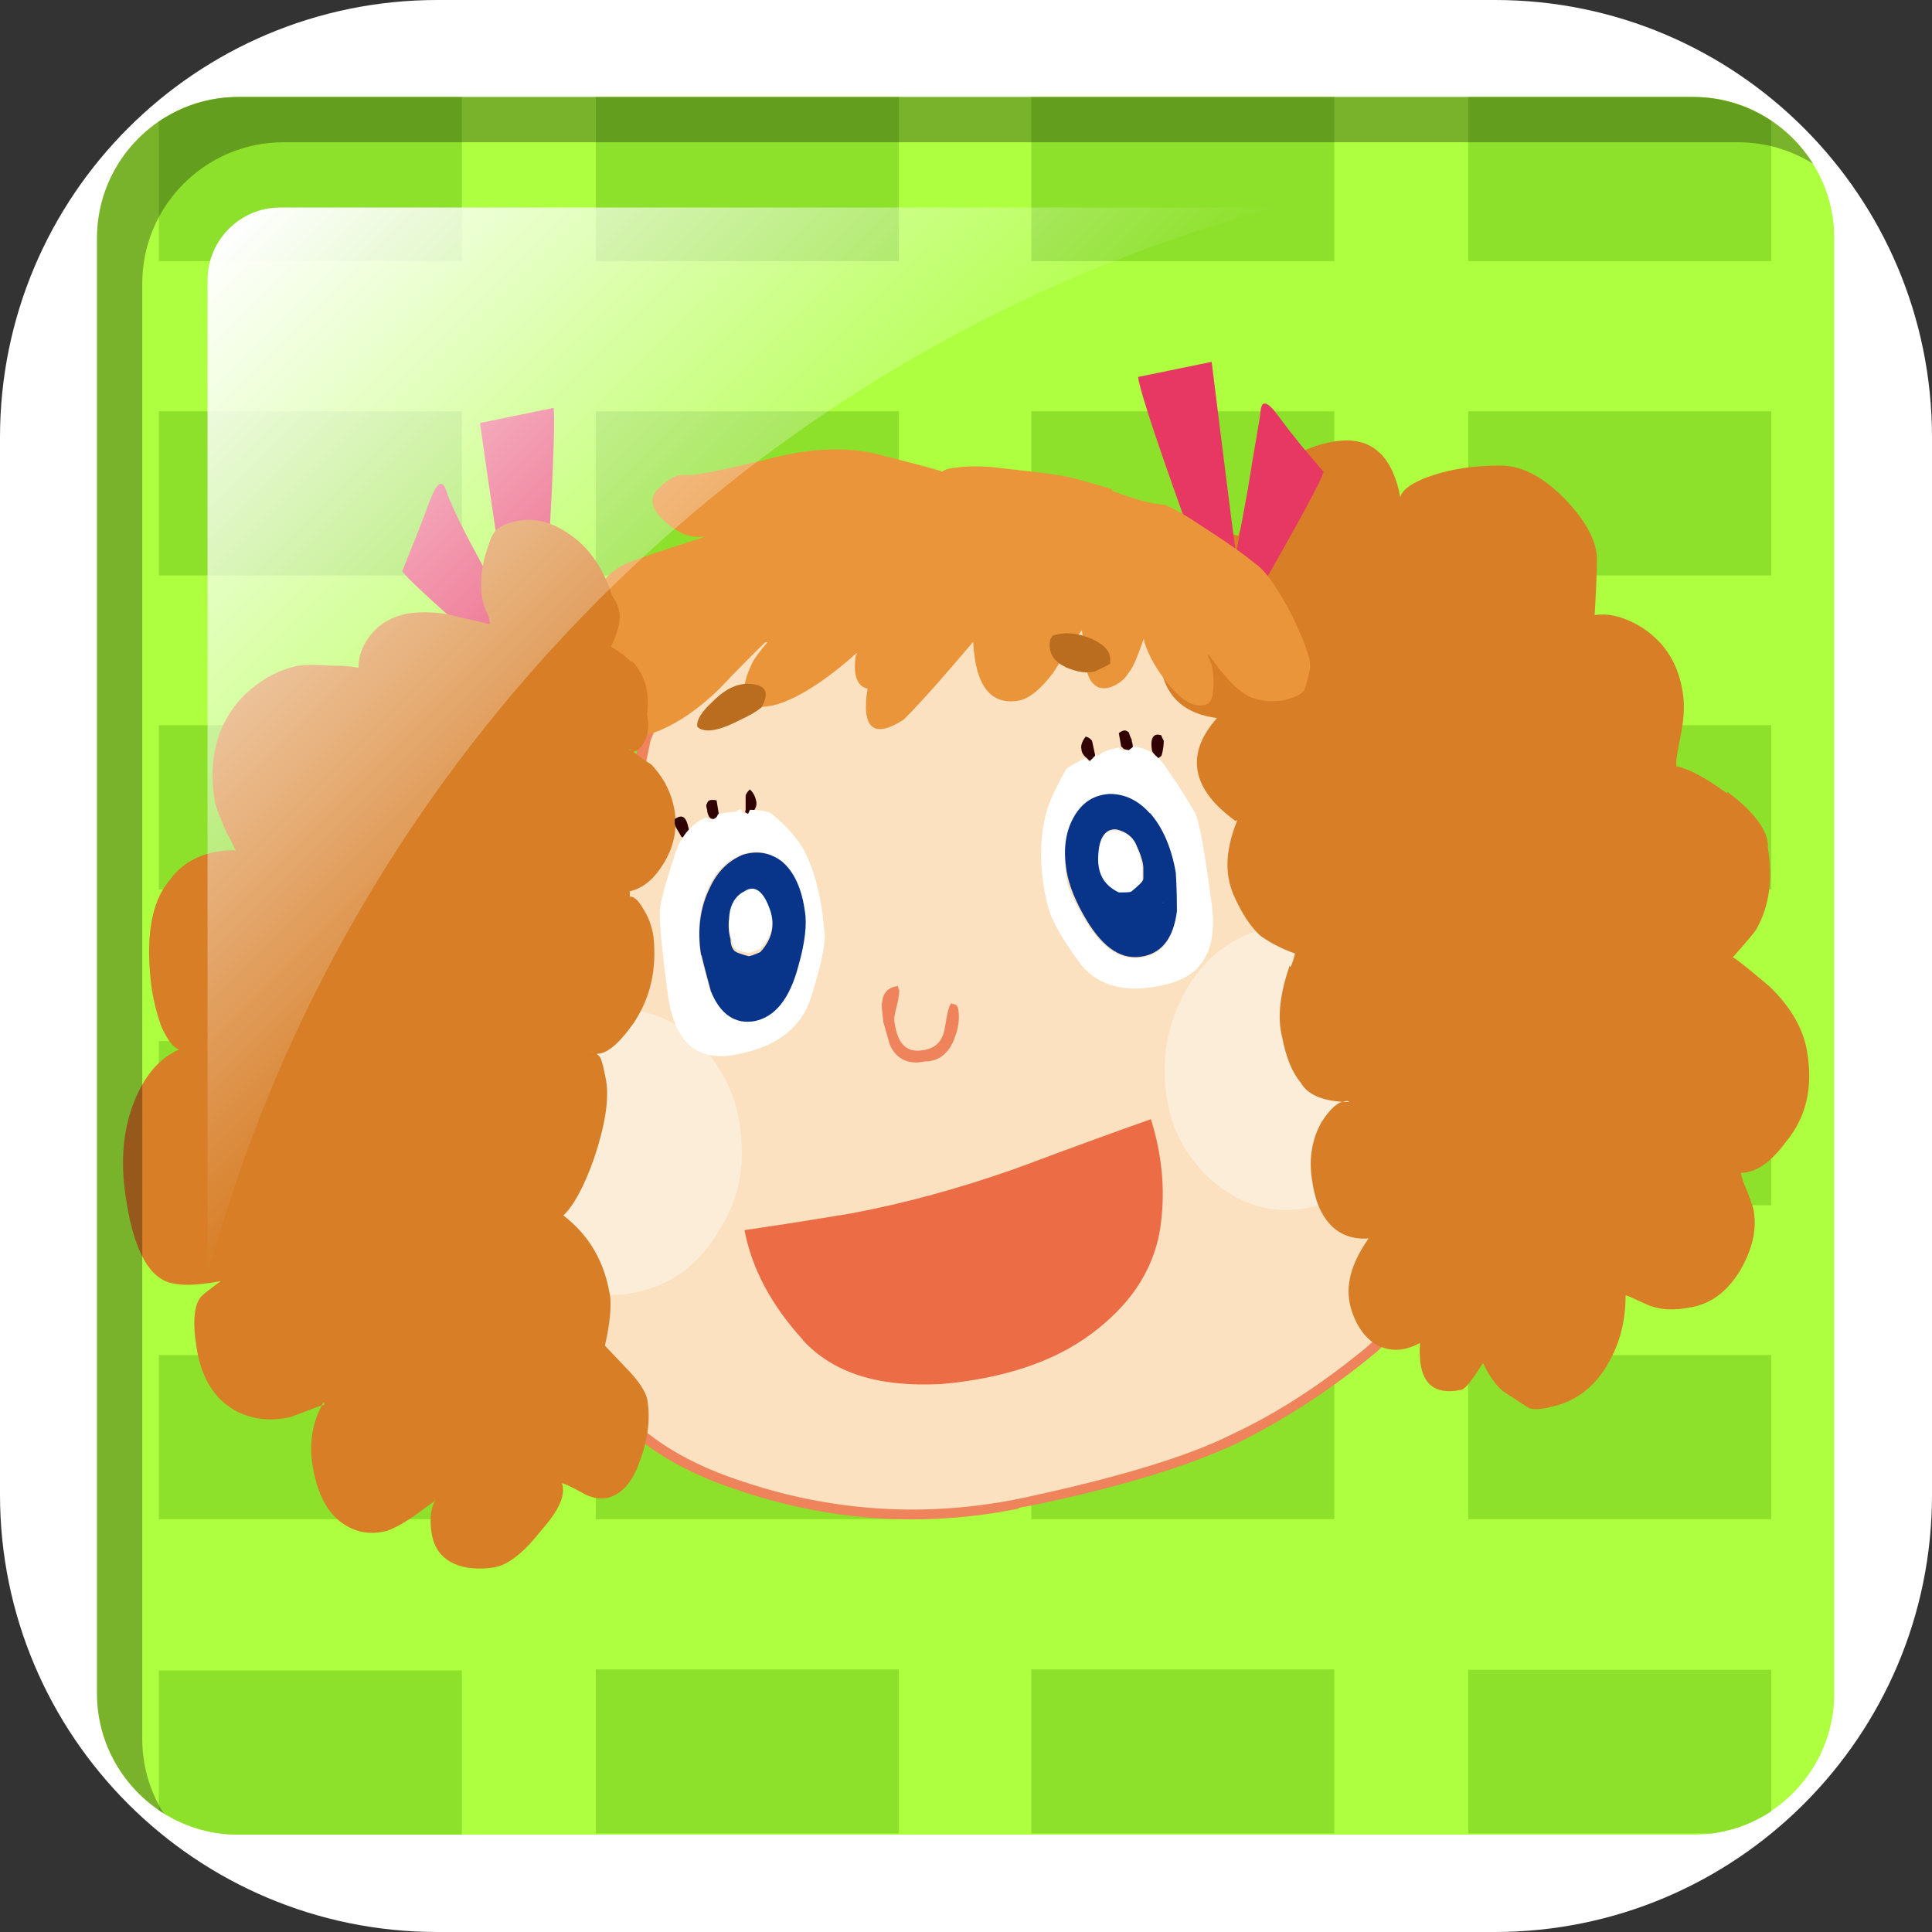 <?xml version="1.0" encoding="UTF-8"?>
<svg id="_レイヤー_1" data-name=" レイヤー 1" xmlns="http://www.w3.org/2000/svg" version="1.1" xmlns:xlink="http://www.w3.org/1999/xlink" viewBox="0 0 512 512">
  <rect x="0" y="0" width="512" height="512" fill="#333333" stroke="none"/>
  <defs>
    <style>
      .cls-1 {
        fill: #d77e27;
      }

      .cls-1, .cls-2, .cls-3, .cls-4, .cls-5, .cls-6, .cls-7, .cls-8, .cls-9, .cls-10, .cls-11, .cls-12, .cls-13, .cls-14, .cls-15, .cls-16, .cls-17 {
        stroke-width: 0px;
      }

      .cls-2 {
        fill: #000;
        isolation: isolate;
        opacity: .3;
      }

      .cls-3 {
        fill: #300204;
      }

      .cls-4 {
        fill: #411b0a;
      }

      .cls-5 {
        fill: #ec6d45;
      }

      .cls-6 {
        fill: #08348a;
      }

      .cls-7 {
        fill: url(#_名称未設定グラデーション);
      }

      .cls-8 {
        fill: #ee835c;
      }

      .cls-9 {
        fill: #8de12b;
      }

      .cls-10 {
        fill: #ba6c1f;
      }

      .cls-11 {
        fill: #fbe1bf;
      }

      .cls-12 {
        fill: #fff;
      }

      .cls-13 {
        fill: #e63862;
      }

      .cls-14 {
        fill: url(#_名称未設定グラデーション_7);
      }

      .cls-15 {
        fill: #adff3f;
      }

      .cls-16 {
        fill: #eb953b;
      }

      .cls-17 {
        fill: url(#_名称未設定グラデーション_7-2);
      }
    </style>
    <radialGradient id="_名称未設定グラデーション_7" data-name="名称未設定グラデーション 7" cx="-1187.2" cy="-2335.6" fx="-1187.2" fy="-2335.6" r="21.7" gradientTransform="translate(1898.7 -5186.6) rotate(-11.4) scale(1.9 -2.2) skewX(3.9)" gradientUnits="userSpaceOnUse">
      <stop offset="0" stop-color="#f4b1ab"/>
      <stop offset=".4" stop-color="#f5bcb7"/>
      <stop offset="1" stop-color="#fbe1bf"/>
      <stop offset="1" stop-color="#fcedd9"/>
    </radialGradient>
    <radialGradient id="_名称未設定グラデーション_7-2" data-name="名称未設定グラデーション 7" cx="-1134.9" cy="-2332.7" fx="-1134.9" fy="-2332.7" r="21.7" gradientTransform="translate(1621.5 -5137.8) rotate(-11.4) scale(1.9 -2.2) skewX(3.9)" xlink:href="#_名称未設定グラデーション_7"/>
    <linearGradient id="_名称未設定グラデーション" data-name="名称未設定グラデーション" x1="60.7" y1="369.4" x2="196.6" y2="233.4" gradientTransform="translate(0 430) scale(1 -1)" gradientUnits="userSpaceOnUse">
      <stop offset="0" stop-color="#fff"/>
      <stop offset="1" stop-color="#fff" stop-opacity="0"/>
    </linearGradient>
  </defs>
  <path class="cls-12" d="M396.1,512H115.9c-64,0-115.9-51.9-115.9-115.9V115.9C0,51.9,51.9,0,115.9,0h280.3C460.1,0,512,51.9,512,115.9v280.3c0,63.9-51.9,115.8-115.9,115.8Z"/>
  <g>
    <path class="cls-15" d="M448.8,25.7H63.1c-20.6,0-37.4,16.8-37.4,37.4v385.7c0,20.6,16.8,37.4,37.4,37.4h385.6c20.6,0,37.4-16.8,37.4-37.4V63.1c0-20.6-16.8-37.4-37.4-37.4h0Z"/>
    <g>
      <g>
        <rect class="cls-9" x="42.1" y="109" width="80.3" height="43.5"/>
        <rect class="cls-9" x="157.9" y="109" width="80.3" height="43.5"/>
        <rect class="cls-9" x="273.3" y="109" width="80.3" height="43.5"/>
        <rect class="cls-9" x="389.1" y="109" width="80.3" height="43.5"/>
      </g>
      <path class="cls-9" d="M42.1,32.2v37h80.3V25.7h-59.3c-7.8,0-15,2.4-21,6.5Z"/>
      <rect class="cls-9" x="157.9" y="25.7" width="80.3" height="43.5"/>
      <rect class="cls-9" x="273.3" y="25.7" width="80.3" height="43.5"/>
      <path class="cls-9" d="M469.4,32c-5.9-4-13-6.3-20.7-6.3h-59.6v43.5h80.3V32Z"/>
      <g>
        <rect class="cls-9" x="42.1" y="192.2" width="80.3" height="43.5"/>
        <rect class="cls-9" x="157.9" y="192.2" width="80.3" height="43.5"/>
        <rect class="cls-9" x="273.3" y="192.2" width="80.3" height="43.5"/>
        <rect class="cls-9" x="389.1" y="192.2" width="80.3" height="43.5"/>
      </g>
      <g>
        <rect class="cls-9" x="42.1" y="275.9" width="80.3" height="43.5"/>
        <rect class="cls-9" x="157.9" y="275.9" width="80.3" height="43.5"/>
        <rect class="cls-9" x="273.3" y="275.9" width="80.3" height="43.5"/>
        <rect class="cls-9" x="389.1" y="275.9" width="80.3" height="43.5"/>
      </g>
      <g>
        <rect class="cls-9" x="42.1" y="359.1" width="80.3" height="43.5"/>
        <rect class="cls-9" x="157.9" y="359.1" width="80.3" height="43.5"/>
        <rect class="cls-9" x="273.3" y="359.1" width="80.3" height="43.5"/>
        <rect class="cls-9" x="389.1" y="359.1" width="80.3" height="43.5"/>
      </g>
      <path class="cls-9" d="M42.1,479.7c6,4.1,13.2,6.5,21,6.5h59.3v-43.5H42.1v37Z"/>
      <rect class="cls-9" x="157.9" y="442.4" width="80.3" height="43.5"/>
      <rect class="cls-9" x="273.3" y="442.4" width="80.3" height="43.5"/>
      <path class="cls-9" d="M389.1,485.9h64.5c5.8-.8,11.2-2.8,15.8-5.9v-37.5h-80.3v43.5Z"/>
    </g>
    <g>
      <path class="cls-4" d="M319.4,187h0c-1.7,0-2.8-.3-4.5-1.1-3.4-1.7-5.4-3.7-5.7-6.8-.3-1.7.3-3.7,1.7-6.5,1.1-1.7,2-3.1,3.1-4h0c.3-1.1.8-1.7,1.7-1.7.8.3,1.4,1.1,1.4,1.7v.8c0,.8-.3,1.7-1.1,1.7-.8.3-1.7,1.4-2.5,2.8-1.7,3.1-1.7,4.2-1.7,4.5.3,1.7,1.7,3.1,4,4.2,1.4.6,2.3.8,3.4.8s1.7.8,1.4,1.7c.3,1.1-.3,1.4-1.1,1.7Z"/>
      <g>
        <g id="_0_Layer0_0_MEMBER_4_MEMBER_0_FILL" data-name="                0 Layer0 0 MEMBER 4 MEMBER 0 FILL">
          <path class="cls-11" d="M338.6,194.3c-10.2-26-25.7-41.8-46.9-47.8-21.2-5.9-38.2-7.6-51.4-5.1-13,2.5-24,6.5-32.5,11.6s-13.3,8.2-15,9.9-3.4,3.7-5.4,5.7c-1.7,2-5.4,6.5-9.9,13.6-4.8,6.8-7.3,11.9-7.6,14.4-.6,2.5-1.7,8.8-4,18.4-2.3,9.3-4.5,22.3-6.8,38.7-2.3,16.1-5.4,30.5-8.8,43-3.7,12.4-3.7,29.1,0,50.9,3.4,21.8,18.1,37,43.5,45.5,25.4,8.8,50.9,10.2,76.3,5.1,25.4-5.4,44.4-11.3,56.3-17,12.4-5.9,24-13.6,35.3-22.9,11.3-9.3,15.8-24.9,14.7-46.9-1.7-22.3-4-36.5-7.1-42.7-3.1-6.5-6.8-13.9-10.5-22.6-3.4-8.5-10.2-25.7-20.4-51.7Z"/>
        </g>
        <path class="cls-8" d="M269.9,399.8c-25.2,5.1-50.6,3.4-75.8-5.4-26-8.8-40.7-24.6-44.4-46.9-3.7-21.8-3.7-39.3,0-51.4,3.4-12.2,6.2-26.6,8.8-42.7,2.3-16.4,4.5-29.7,6.8-38.7,2-9.3,3.7-15.5,4-18.4.3-3.1,2.8-7.9,7.9-15.3,4.8-7.1,7.9-11.6,9.9-13.6,1.7-2,3.4-4,5.4-5.7,1.1-1.1,3.7-3.4,15.3-10.2,8.8-5.1,19.5-8.8,33.1-11.9,13.3-2.5,30.5-1.1,51.7,5.1,21.2,5.9,37.3,22.3,47.8,48.6,10.2,25.7,17.2,43,20.9,51.4s7.1,15.8,10.5,22.6c3.1,6.5,5.7,20.9,7.3,43.5,1.7,22.6-3.7,39-15.3,48.3-11.3,9.3-23.2,17-35.6,23.2-12.4,5.9-31.1,11.9-56.5,17-.8,0-1.4.3-1.7.3ZM240.8,143.7c-13,2.5-23.7,6.5-31.9,11.3-10.2,5.9-13.6,8.8-14.4,9.6-1.7,1.7-3.4,3.7-5.4,5.7-1.7,2-5.4,6.5-9.6,13.3-5.7,8.5-7.1,12.2-7.3,13.6-.6,2.8-1.7,8.8-4,18.7-2,9.3-4.5,22.3-6.8,38.4-2.3,16.1-5.4,30.8-8.8,43.3-3.4,11.9-3.4,28.6,0,50,3.4,20.9,17.5,35.9,42.4,44.4,25.2,8.8,50.6,10.2,75.5,5.1,25.2-5.4,44.1-11,56-17,12.2-5.7,23.7-13.3,35.1-22.6,10.7-8.8,15.5-24,13.9-45.5-1.7-21.8-4-35.9-7.1-42.1-3.1-6.5-6.8-14.1-10.5-22.6-4-8.5-11-26-20.9-51.4-9.9-25.4-25.4-41-45.8-46.9h0c-20.6-6.2-37.6-7.9-50.3-5.1Z"/>
      </g>
      <g id="_0_Layer0_0_MEMBER_4_MEMBER_1_FILL" data-name="                0 Layer0 0 MEMBER 4 MEMBER 1 FILL">
        <path class="cls-14" d="M361.5,251.8c-7.2-6-15.7-7.9-24.8-6-9.1,1.9-16.4,6.9-21.7,15.4-5.3,8.8-7.2,17.9-6,28.3,1.3,10.4,6,18.2,13.2,24.2,7.5,6,15.7,8.2,24.8,6.3,9.1-1.9,16.4-6.9,21.7-15.7,5.7-8.5,7.5-17.6,6-28.3-1.3-10.1-5.7-18.2-13.2-24.2Z"/>
      </g>
      <g id="_0_Layer0_0_MEMBER_4_MEMBER_2_FILL" data-name="                0 Layer0 0 MEMBER 4 MEMBER 2 FILL">
        <path class="cls-1" d="M457.6,210.2c-5.7-4.2-10.2-6.5-13.3-7.1-.3-1.4.3-4,1.1-8.2.8-4,1.1-7.6.6-11-1.1-7.9-4.8-13.6-10.7-17.5-4.5-2.8-8.8-4-12.7-3.4.3-5.4.6-10.5.6-15.3-.3-4.8-3.1-9.9-8.8-15.8-5.7-5.7-11.6-8.8-17.5-8.5-5.9,0-11.9.8-17,2.5-5.4,1.7-8.5,4-8.8,5.9-2.3-12.2-8.8-17-19.5-14.4-10.7,2.3-18.7,10.5-23.5,24.6-3.4-1.1-5.9-1.4-7.9-1.1-4.8,1.1-8.8,4.8-11.6,11.6-2.8,6.5-3.1,15-.8,25.4,1.7,7.3,6.5,11.3,14.7,12.4-8.5,9.6-6.8,18.9,5.1,27.4v-.3h.3c-3.1,7.6-3.4,13.9-1.1,19.5,2.3,5.4,4.8,8.8,7.1,11,2.3,1.7,5.4,3.4,9.3,4.8-.8,3.1-1.4,4.2-1.4,3.1-2.5,7.3-3.4,13.6-2,19.2,1.1,5.4,2.5,9,5.1,12.2,1.7,2.8,5.4,4.5,11,4.8.8-.3,1.4-.3,1.7,0h-2c-1.7.6-3.4,2.3-5.4,5.4-2.5,4.5-3.4,9.6-2.5,15.3.8,5.7,2.5,9.6,5.4,12.4,2.5,2.3,5.7,3.4,9.6,3.1-4.8,6.8-6.2,12.7-4.8,18.1,1.4,5.1,4,8.5,7.1,10.2,3.4,1.7,7.1,1.7,11.3-.6-.6,9.9,2.8,14.1,11,12.4,1.1-.3,2.8-2.5,5.7-7.1,2,4.2,4.2,6.8,5.9,7.9,4,2.5,5.9,4,6.8,4.2s2.8.3,5.9-.6c6.2-1.4,11.3-5.4,14.7-11.6,3.1-5.4,4.5-11.3,4.5-17.8.6,0,2,.8,5.4,2.3,3.7,1.7,7.6,1.7,12.2.8,5.4-1.1,9.3-4.2,12.7-9.6,3.1-5.4,4.5-10.5,3.7-15.5,0-.8-.6-2.5-1.7-5.4-1.1-2.5-1.7-4.2-1.7-5.1,4,0,7.9-2.8,11.9-8.2,5.4-6.5,7.1-14.4,5.7-23.2-.8-6.2-4.2-12.4-10.2-18.1-5.7-4.8-8.8-7.3-9.6-7.6,4-4.5,6.2-7.1,6.5-7.9,3.1-5.7,4.2-12.7,2.8-21.2.3-4.2-3.7-9.6-10.7-14.7Z"/>
      </g>
      <g id="_0_Layer0_0_MEMBER_4_MEMBER_3_FILL" data-name="                0 Layer0 0 MEMBER 4 MEMBER 3 FILL">
        <path class="cls-13" d="M350.8,125.1c-5.1-5.9-9-10.7-11.9-14.7s-4.5-4.5-4.8-1.7c-.3,3.1-1.7,9.9-3.4,20.9-2,11-3.1,16.7-3.1,17.5-1.7-12.2-3.7-29.1-6.5-51.2l-19.5,4c.6,4.2,5.7,19.5,15.5,46.4l9.3,26c-1.1-3.1-1.1-4.2-.3-2.8.6-.6,1.1-1.4,1.7-2.5,14.1-24.6,22-38.7,22.9-41.8M327.9,163.5c0-.6,0-.8.3-1.4.3-.3.6-.6.6-.8l-.8,2.3Z"/>
      </g>
      <g id="_0_Layer0_0_MEMBER_4_MEMBER_4_FILL" data-name="                0 Layer0 0 MEMBER 4 MEMBER 4 FILL">
        <path class="cls-16" d="M294.5,129.6c-5.7-1.7-10.2-3.1-14.1-3.7s-8.5-1.1-13.9-1.7c-5.7-.8-10.7-.8-15,0-1.1.3-1.7.6-1.7.8-2.3-.8-8.2-2.3-16.7-4.5-8.8-2.3-19.2-1.7-30.5,1.4-11.6,2.8-18.7,4.2-20.6,4-2.3-.3-4.8.8-7.3,3.4-2.8,2.5-2.3,5.4,1.4,8.8,3.7,3.4,7.3,4.8,11.3,4-14.4,4.5-22.3,7.3-23.7,8.5-5.1,3.1-6.8,8.8-5.7,17l2,3.4c-2.3-1.4-4.8-.6-7.3,2-2.8,3.1-4,7.1-3.1,11.9.6,4.8,2,7.9,4.8,9.6,2.5,1.7,5.4,2.5,8.2,2.5,2.5-.3,6.8-1.4,12.2-3.4,5.4-2.3,10.5-5.9,15.8-11,5.4-5.7,9.3-9.6,12.2-12.4h.6c-2,2.3-3.4,4.2-4,5.4-1.7,3.4-2.5,6.5-2.3,9.3.3,1.4,1.4,2,3.4,2.3,1.7.3,2.8,0,4.5-.3,4.8-1.1,11.9-5.1,20.4-12.4.6-.6,1.1-1.1,1.7-1.4,0,.3-.3.6-.3.6-.8,5.1.3,8.2,3.1,8.8-1.7,10.7,1.7,13.3,9.6,8.2,5.1-5.1,11-11.9,18.4-20.6.6,11.9,4.8,17,12.4,15.5,2.5-.6,5.4-2.8,8.8-7.3,3.4-5.4,5.9-9,7.6-11.3.3,1.7.6,4.8.8,8.5.3,2,.8,3.7,1.7,5.1,1.4,1.7,2.5,2,4.5,1.7,2-.6,4-1.7,5.4-4,1.4-1.7,2.5-4.8,4-9,.6,2.8,2.3,6.5,5.7,11,4,5.1,7.3,7.3,10.5,6.5,1.7-.3,2.3-2.3,2.3-5.9s-.6-5.4-1.4-6.8v-.8c4.5,6.5,8.5,10.5,11.6,11.6s5.9,1.1,8.8.6c2.8-.8,4.8-1.7,5.1-2.8.6-1.4.8-2.8,1.4-5.1s-1.1-6.8-4.5-14.1c-3.7-7.1-6.8-11.9-9.9-14.1-2.8-2.3-7.1-5.4-12.4-8.8-5.1-3.4-8.8-5.7-11.6-6.8-3.7-.3-7.9-1.4-13.9-3.7Z"/>
      </g>
      <g id="_0_Layer0_0_MEMBER_4_MEMBER_5_FILL" data-name="                0 Layer0 0 MEMBER 4 MEMBER 5 FILL">
        <path class="cls-10" d="M282.3,176.8c3.4,1.4,5.9,1.7,7.9,1.1,1.7-.8,3.1-1.4,4-2v-1.7c-.3-2-2-3.7-5.4-5.1s-6.8-1.7-9.9-.6l-.6,1.1c-.6,3.1.8,5.7,4,7.1Z"/>
      </g>
      <g id="_0_Layer0_0_MEMBER_4_MEMBER_6_FILL" data-name="                0 Layer0 0 MEMBER 4 MEMBER 6 FILL">
        <path class="cls-10" d="M184.8,192.6c1.7,1.7,5.4,1.1,9.9-1.1s4.8-2.3,7.1-4c2-3.7,1.4-5.7-2.3-6.2s-7.1,1.1-10.5,4.5c-3.1,2.8-4.5,5.1-4.2,6.8Z"/>
      </g>
      <g id="_0_Layer0_0_MEMBER_4_MEMBER_7_FILL" data-name="                0 Layer0 0 MEMBER 4 MEMBER 7 FILL">
        <path class="cls-8" d="M252.9,275.2c1.1-2.5,1.4-5.1,1.1-7.3,0-.8-.3-1.4-.8-1.7-.6,0-.8-.3-1.1-.3-.6.6-1.1,2.5-1.7,6.5-.6,3.4-2.3,5.4-5.7,5.9-4.5.8-6.8-1.7-7.6-7.1-.3-1.1,0-2.5.6-4.8.6-2.3.6-3.7.6-4-.3-.6-.3-.8-.3-1.1-2.5.3-4,1.7-4.2,4.2-.3.8,0,2.5.3,5.4,0,0,.6,2,1.7,5.9,1.7,4,5.1,5.4,9.3,4.5,4,0,6.5-2.5,7.9-6.2Z"/>
      </g>
      <g id="_0_Layer0_0_MEMBER_4_MEMBER_8_FILL" data-name="                0 Layer0 0 MEMBER 4 MEMBER 8 FILL">
        <path class="cls-5" d="M212.8,355.2c8.2,8.8,20.1,12.4,36.5,11.6,16.1-1.4,29.7-5.7,39.9-13.3,10.2-7.6,16.1-16.4,18.1-26.9,1.7-10.2.8-20.1-2.3-30-8.8,3.1-20.4,7.3-35.6,13-15.3,5.4-29.7,9.3-43.5,11.9-13.6,2.3-23.2,3.7-28.6,4.5,2,10.5,7.3,20.1,15.5,29.1Z"/>
      </g>
      <g id="_0_Layer0_0_MEMBER_4_MEMBER_9_FILL" data-name="                0 Layer0 0 MEMBER 4 MEMBER 9 FILL">
        <path class="cls-17" d="M182.9,274.3c-7.2-6-15.7-7.9-24.8-6-9.1,1.9-16.4,6.9-21.7,15.4-5.3,8.8-7.2,17.9-6,28.3,1.6,10.1,6,18.2,13.2,24.2,7.5,6,15.7,8.2,24.8,6.3,9.1-1.9,16.4-6.9,21.7-15.7,5.7-8.5,7.5-17.6,6-28.3-1.3-9.8-6-17.9-13.2-24.2Z"/>
      </g>
      <g id="_0_Layer0_0_MEMBER_4_MEMBER_10_FILL" data-name="                0 Layer0 0 MEMBER 4 MEMBER 10 FILL">
        <path class="cls-13" d="M144.7,157.9c1.7-29.1,2.5-45.8,2-49.8l-19.5,4c3.1,22,5.7,39,7.6,51.2-.3-.6-2.8-5.7-7.9-15.3-5.1-9.3-7.9-15.5-8.8-18.4-1.1-2.5-2.3-1.7-4.2,3.1-1.7,4.8-4.2,11-7.3,18.7,2,2.8,13.3,12.7,33.6,30.5.6.8,1.4,1.7,2,1.7.6-1.7.8-.6.6,2.8l2-28.6M138.2,177.6c.3.3.6.8.6,1.1l-1.4-1.7c.3.3.6.3.8.6Z"/>
      </g>
      <g id="_0_Layer0_0_MEMBER_4_MEMBER_11_FILL" data-name="                0 Layer0 0 MEMBER 4 MEMBER 11 FILL">
        <path class="cls-1" d="M167.3,175.4c-1.1-1.1-2.5-2.3-5.4-4,1.7-3.4,2.5-6.5,2.3-8.8-.3-1.7-.8-3.1-1.7-4.2,0-.3-.3-.3-.3-.6-2.3-7.1-5.9-12.4-10.7-15.8-5.1-3.7-9.9-5.1-15.5-3.7s-5.7,3.7-7.3,8.5c-1.1,3.7-1.4,7.3-1.1,10.7.3,1.7.6,2.8,1.1,4.2.6,1.1,1.1,2.3,1.1,3.7-4.5-1.1-7.9-1.7-10.5-2.5-4.2-.8-8.2-.8-11.3-.3-4,.8-7.1,2.5-9.3,5.1-2.5,2.8-3.7,5.9-3.7,9.3-1.1-.3-3.4-.6-7.3-.6-4.5-.3-7.9-.3-9.9.3-5.4,1.4-10.5,4.5-14.7,9.3-5.7,6.8-7.9,15.5-6.2,26.3.3,1.7,1.4,4.2,2.8,7.6,1.7,3.1,2.5,5.1,2.8,5.4-7.6,0-13.6,2.5-17.5,7.9-5.1,5.9-6.5,15.8-4.8,28.8.6,3.7,1.4,6.8,2.5,9.9,1.7,3.7,3.1,5.7,4.8,6.2-5.1,2.3-8.8,6.5-11.6,13-3.1,7.3-4.2,16.1-2.5,26.6,1.7,11.3,4.8,18.4,9.3,21.2,3.1,2,8.5,2,15.8.6-3.1,2.3-5.4,4-5.7,4.8-1.4,2.3-1.7,6.5-.8,12.2,1.1,7.9,4.2,13.3,9.3,16.7,4.5,2.8,9.9,3.7,15.8,2.3.8-.3,3.7-1.4,8.2-3.1,0-.3.3-.6.6-.8v.8h-.6c-2.5,4.8-3.4,9.9-2.5,15.8,1.1,6.8,3.4,11.9,7.3,15,3.7,2.8,7.6,3.7,12.4,2.5,1.7-.6,4-1.7,7.3-4,3.1-2.3,5.1-3.7,5.1-3.7l.6-.6c-1.4,2-1.7,5.4-1.1,9s2.3,6.2,5.7,7.9c3.1,1.4,6.8,1.7,10.7,1.1,4-.6,8.2-4.2,12.7-9.9,4.8-5.4,6.5-9.6,5.4-12.4.6,0,2.3.8,5.4,2.5,2.3,1.4,4.8,1.7,6.5,1.4,3.7-.8,6.8-4,8.8-9.9,2-5.4,2.8-10.7,2-15.8-.3-2.3-2.3-5.4-5.9-9l-5.4-5.7c1.4-5.9,1.7-10.5,1.4-13-1.4-9-5.4-16.1-12.4-21.5,2.5-2.3,5.4-7.3,8.2-15.3,2.8-8.5,4-15.3,3.1-20.6-.6-3.1-1.1-5.4-1.7-6.2-.6-.6-1.1-1.1-1.4-1.1-.3-.3-.6-.3-1.1-.3h.6s.3.3.3.6c3.1.6,6.5-2.3,10.5-7.9,4.8-7.1,6.2-14.7,5.4-22.9-.3-2.3-1.1-4.8-2.3-6.8-1.4-2.5-2.5-4-4-4v-1.4c2.8-.6,5.7-2.5,8.2-6.2,3.1-4.5,4.5-9.3,3.7-15-.8-4.8-2.8-8.8-6.2-12.4-2.8-1.7-4.5-3.1-5.1-3.7-.3,0-.6-.3-1.1-.3h.6l.6.6c1.1,0,2-.8,2.8-2,1.4-2,1.7-4.8,1.1-7.9.8-6.8-1.1-11-4-14.1Z"/>
      </g>
      <g id="_0_Layer0_0_MEMBER_4_MEMBER_12_FILL" data-name="                0 Layer0 0 MEMBER 4 MEMBER 12 FILL">
        <path class="cls-12" d="M290.5,200h0c0-.3-.3,0-.6,0v.3c-.6.6-.8,1.1-1.4,1.4-.3-.3-.6-.6-.8-.8-1.7.8-3.4,1.7-5.1,2.8-2.5,4.5-4.5,8.5-5.4,11.9-1.4,5.4-1.7,11.3-.8,18.1.3,1.7.6,4,1.4,6.8.8,3.1,3.4,7.9,7.9,14.1,4.5,6.5,12.2,8.8,22.3,6.5,10.5-2,15-9.3,13-22.3-1.7-13-3.1-20.6-4.2-23.2-1.4-2.5-4-6.8-7.9-12.4-2.5-3.7-5.7-5.4-9.6-5.4v.3l-1.1.8c-.8,0-1.4-.3-1.7-.8-1.4.3-2.8.6-4.5,1.4-.3.3-.6.6-1.1.8h-.3M293.9,210.7c4,0,7.6,1.7,10.7,5.1,3.7,3.7,5.7,9,6.8,15.8,0,0,0,3.4.3,10.2-.8,7.1-3.7,11-8.8,11.9-5.4,1.1-10.5-2-15-9.3-3.1-5.4-5.4-9.3-5.4-13-.8-5.9,0-11.3,2.3-15.3,2.3-3.4,5.1-5.1,9-5.4M301.3,224.6c-1.1-2.5-2.8-4.2-5.4-4.5-2.8-.3-4.5,1.7-5.1,6.5s1.4,8.5,5.4,10.5c1.7,0,3.1-.3,3.4-.3,2-1.7,3.1-2.5,3.1-3.4v-2.8c0-1.7-.6-3.7-1.4-5.9Z"/>
        <path class="cls-6" d="M304.7,215.5c-3.1-3.4-6.5-5.1-10.7-5.1-4,.3-6.8,2-9,5.4-2.5,4-3.4,8.8-2.3,15.3.6,3.4,2.3,7.9,5.4,13,4.5,7.3,9.3,10.5,15,9.3,5.1-1.1,7.9-5.1,8.8-11.9,0-6.5-.3-9.9-.3-10.2-1.1-6.5-3.4-11.9-6.8-15.8M295.9,219.8c2.5.6,4.5,2,5.4,4.5,1.1,2.3,1.7,4.5,1.7,5.7v2.8c0,.8-1.1,1.7-3.1,3.4-.3.3-1.4.3-3.4.3-4.2-2-5.9-5.4-5.4-10.5.3-4.2,2-6.5,4.8-6.2M308.1,239.3h0c.3-.3.3,0,0,0Z"/>
        <path class="cls-3" d="M289.4,196.3c-.3-.3-.6-.8-1.7-1.1-.8,1.1-1.4,2.3-1.1,3.4,0,.8.6,1.7,1.4,2.3.3.3.6.6.8.8.3-.3.8-.8,1.4-1.4v-.3l-.8-3.7M299,194c-.6-.6-1.4-.6-2.5.3l.6,3.4s0,.3.3.3c.3.6.8.6,1.7.8l1.1-.8v-.3c0-.6-.3-1.1-.3-1.7-.6-1.1-.6-1.7-.8-2M308.4,196.3c-.3-.6-.6-1.1-.6-1.4-2-.8-3.1.6-2.5,4,0,.3.6,1.1,1.7,2l.8-.6c.6-2,.6-3.4.6-4Z"/>
      </g>
      <g id="_0_Layer0_0_MEMBER_4_MEMBER_13_FILL" data-name="                0 Layer0 0 MEMBER 4 MEMBER 13 FILL">
        <path class="cls-3" d="M178.9,218.4c0,.8.8,1.7,1.7,3.4l.8.3c.8-1.4,1.4-2,1.1-2.5-.6-3.1-1.7-4-3.7-2.5v1.4M197.5,214.7v.6c.6.3,1.1.6,1.7.6.3-.3.3-.6.6-1.1.6-.8.8-1.7.6-2.5-.3-1.4-.8-2.3-1.7-3.1-.8.8-1.1,1.4-1.1,1.7v4M190.5,215.8q0-.3,0,0l-.6-3.7c-1.7-.3-2.3,0-2.5.8-.3.3-.3.8,0,1.7,0,.8.3,1.4.6,2,0,0,.3,0,.3.3l1.4.3c.3-.3.6-.6.8-1.4Z"/>
        <path class="cls-12" d="M194.7,215.2c-1.7,0-3.1.3-4.5.6,0,.6-.6,1.1-1.4,1.4l-1.4-.3s0-.3-.3-.3c-3.7,1.7-6.2,4.5-7.9,8.8-2.3,6.8-3.7,11.9-4.2,14.7s.3,10.7,2,23.5c1.7,12.7,7.9,18.1,18.4,15.8,10.5-2,17-7.1,19.5-15,2.5-7.9,3.7-13.3,3.7-16.4-.3-3.1-.6-5.4-.8-7.1-1.1-6.8-2.8-12.4-5.4-16.7-1.7-2.8-4.5-5.7-8.2-8.8-1.7-.6-3.7-.8-5.4-.8-.3.3-.3.8-.6,1.1-.6,0-.8-.3-1.7-.6v-.6h-.6l-1.1.8c.6.3.3,0,0-.3M188.2,262.7c-1.7-6.2-2.5-9.3-2.5-9.6-1.1-6.8-.3-12.7,2-17.8,2-4.5,5.1-7.3,8.8-8.8s7.1-.8,10.2,1.7c3.4,2.8,5.4,7.1,6.2,13.3.6,3.7,0,8.5-1.7,14.4-2.3,8.8-5.9,13.6-11.6,14.7-4.8.8-8.2-1.7-11.3-7.9M197.3,235.9c-2.3,1.4-3.7,3.4-4,6.2-.3,2.5,0,4.8.3,5.9s.6,2,.8,2.8,1.7,1.4,4,1.7c.3,0,1.4-.3,3.1-1.1,3.4-3.7,4.2-7.6,2.3-11.9-1.7-3.7-4-5.1-6.5-3.7Z"/>
        <path class="cls-6" d="M185.9,253.1s.8,3.4,2.5,9.6c2.5,6.2,6.5,8.8,11.6,7.9,5.4-1.1,9.3-5.9,11.6-14.7,1.7-5.9,2.3-11,1.7-14.4-.8-5.9-2.8-10.5-6.2-13.3-3.1-2.3-6.5-2.8-10.2-1.7-4,1.7-6.8,4.5-8.8,8.8-2.5,5.1-3.4,11-2.3,17.8M193.3,242.4c.3-2.8,1.7-5.1,4-6.2,2.5-1.7,4.8-.3,6.5,4.2,1.7,4.2,1.1,8.2-2.3,11.9-1.7.8-2.8,1.1-3.1,1.1-2.3-.6-3.7-1.1-4-1.7-.6-.8-.8-1.7-.8-2.8-.6-2-.6-4-.3-6.5M191,259.1h0Z"/>
      </g>
    </g>
    <path class="cls-2" d="M37.7,460.9V75.1c0-20.6,16.8-37.4,37.4-37.4h385.6c7.2,0,14,2.1,19.8,5.7-6.6-10.6-18.4-17.7-31.8-17.7H63.1c-20.6,0-37.4,16.8-37.4,37.4v385.7c0,13.4,7.1,25.1,17.7,31.8-3.6-5.7-5.7-12.5-5.7-19.8h0Z"/>
    <path class="cls-7" d="M338,55H74.2c-10.6,0-19.2,8.7-19.2,19.2v263.8C92.1,200.4,200.4,92.1,338,55Z"/>
  </g>
</svg>
